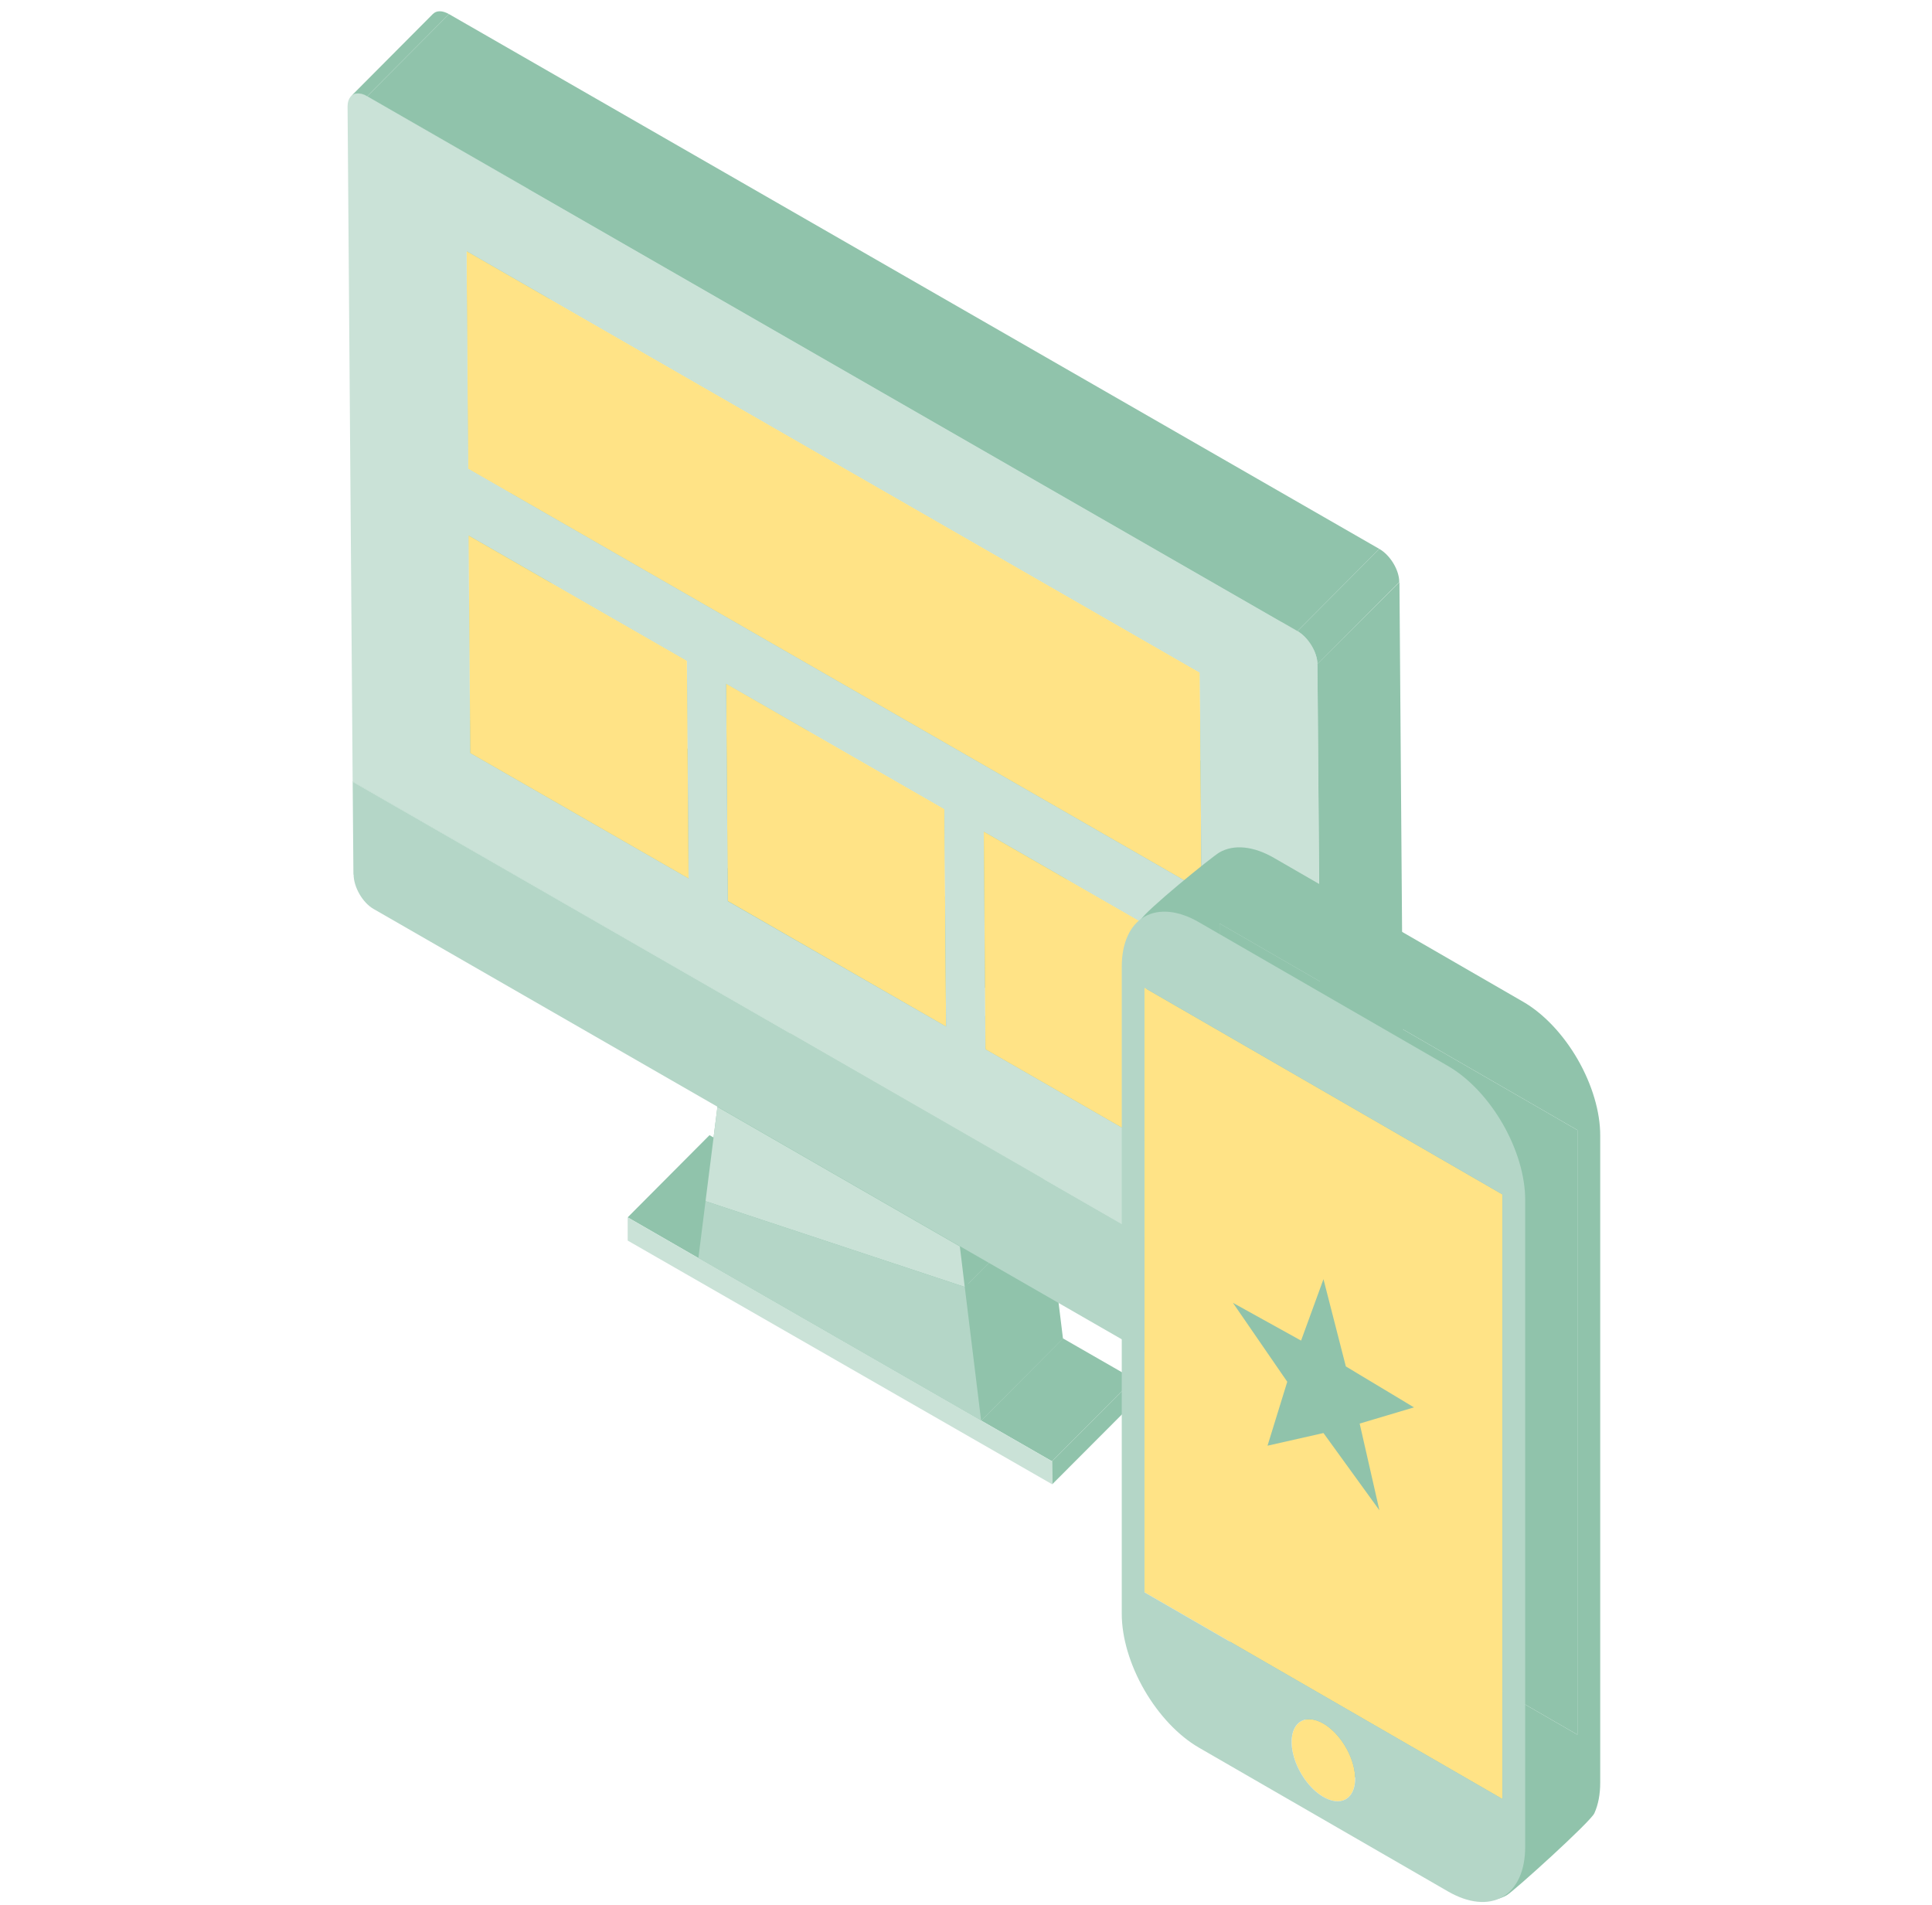<svg width="71" height="70" viewBox="0 0 71 70" fill="none" xmlns="http://www.w3.org/2000/svg">
<g clip-path="url(#clip0_239_25883)">
<path d="M23.067 44.736L26.074 41.716L28.672 43.212L25.665 46.233L23.067 44.736Z" fill="#90C3AB"/>
<path d="M25.665 46.233L28.672 43.212L39.063 49.184L36.056 52.204L25.665 46.233Z" fill="#90C3AB"/>
<path d="M38.661 53.701L41.668 50.68L41.675 51.532L38.668 54.546L38.661 53.701Z" fill="#90C3AB"/>
<path d="M36.056 52.204L39.063 49.184L41.668 50.68L38.661 53.7L36.056 52.204Z" fill="#90C3AB"/>
<path d="M26.358 40.732L29.364 37.712L28.935 41.12L25.928 44.14L26.358 40.732Z" fill="#90C3AB"/>
<path d="M26.365 40.677L29.371 37.663L29.364 37.712L26.358 40.732L26.365 40.677Z" fill="#90C3AB"/>
<path d="M25.928 44.14L28.935 41.12L38.46 44.272L35.454 47.292L25.928 44.14Z" fill="#90C3AB"/>
<path d="M26.365 40.677L26.358 40.732L26.365 40.677Z" fill="#90C3AB"/>
<path d="M26.365 40.677L29.371 37.663L33.826 40.22L30.819 43.24L26.365 40.677Z" fill="#90C3AB"/>
<path d="M35.454 47.293L38.46 44.272L39.063 49.184L36.056 52.204L35.454 47.293Z" fill="#90C3AB"/>
<path d="M35.274 45.803L38.28 42.783L38.46 44.272L35.454 47.293L35.274 45.803Z" fill="#90C3AB"/>
<path d="M30.819 43.24L33.826 40.22L38.28 42.783L35.274 45.803L30.819 43.24Z" fill="#90C3AB"/>
<path d="M12.96 28.727L15.966 25.713L51.616 46.198L48.609 49.218L12.96 28.727Z" fill="#90C3AB"/>
<path d="M17.283 27.674L20.289 24.654L28.311 29.26L25.305 32.281L17.283 27.674Z" fill="#90C3AB"/>
<path d="M51.498 50.043L48.492 53.063C48.581 52.973 48.637 52.828 48.637 52.634L51.644 49.613C51.644 49.807 51.595 49.953 51.498 50.043Z" fill="#90C3AB"/>
<path d="M26.746 33.112L29.752 30.099L37.775 34.705L34.768 37.726L26.746 33.112Z" fill="#90C3AB"/>
<path d="M17.221 19.679L20.227 16.659L20.289 24.653L17.283 27.674L17.221 19.679Z" fill="#90C3AB"/>
<path d="M48.609 49.218L51.616 46.198L51.643 49.613L48.63 52.627L48.609 49.218Z" fill="#90C3AB"/>
<path d="M25.243 24.286L28.249 21.273L28.311 29.26L25.305 32.281L25.243 24.286Z" fill="#90C3AB"/>
<path d="M17.221 19.679L20.227 16.659L28.249 21.273L25.243 24.286L17.221 19.679Z" fill="#90C3AB"/>
<path d="M36.216 38.557L39.222 35.537L47.238 40.144L44.231 43.164L36.216 38.557Z" fill="#90C3AB"/>
<path d="M26.683 25.117L29.69 22.104L29.752 30.098L26.746 33.112L26.683 25.117Z" fill="#90C3AB"/>
<path d="M34.706 29.731L37.712 26.711L37.775 34.705L34.768 37.725L34.706 29.731Z" fill="#90C3AB"/>
<path d="M26.683 25.117L29.69 22.104L37.712 26.711L34.706 29.731L26.683 25.117Z" fill="#90C3AB"/>
<path d="M36.154 30.563L39.16 27.542L39.222 35.537L36.216 38.557L36.154 30.563Z" fill="#90C3AB"/>
<path d="M17.144 9.225L20.151 6.205L20.213 14.206L17.2 17.227L17.144 9.225Z" fill="#90C3AB"/>
<path d="M44.169 35.169L47.175 32.149L47.237 40.144L44.231 43.164L44.169 35.169Z" fill="#90C3AB"/>
<path d="M36.154 30.563L39.16 27.542L47.175 32.149L44.169 35.169L36.154 30.563Z" fill="#90C3AB"/>
<path d="M17.2 17.227L20.213 14.207L47.161 29.697L44.155 32.717L17.2 17.227Z" fill="#90C3AB"/>
<path d="M17.144 9.225L20.151 6.205L47.099 21.695L44.093 24.715L17.144 9.225Z" fill="#90C3AB"/>
<path d="M44.092 24.716L47.099 21.695L47.161 29.697L44.155 32.717L44.092 24.716Z" fill="#90C3AB"/>
<path d="M25.665 46.233L36.056 52.204L38.661 53.701L38.668 54.546L23.067 45.589V44.736L25.665 46.233Z" fill="#CAE2D7"/>
<path d="M30.819 43.24L35.274 45.803L35.454 47.293L25.928 44.141L26.365 40.677L30.819 43.24Z" fill="#CAE2D7"/>
<path d="M25.928 44.141L35.454 47.293L36.056 52.205L25.665 46.233L26.358 40.732L25.928 44.141Z" fill="#B4D6C7"/>
<path d="M12.988 32.142L12.96 28.727L48.609 49.219L48.637 52.627C48.637 52.967 48.471 53.16 48.228 53.16C48.131 53.16 48.027 53.133 47.91 53.063L30.819 43.233L26.365 40.67L13.729 33.403C13.327 33.175 12.995 32.599 12.995 32.135L12.988 32.142Z" fill="#B4D6C7"/>
<path d="M26.746 33.112L26.683 25.118L34.706 29.732L34.768 37.726L26.746 33.112Z" fill="#FFE386"/>
<path d="M17.2 17.227L17.144 9.226L44.093 24.716L44.155 32.717L17.2 17.227Z" fill="#FFE386"/>
<path d="M47.681 23.192C48.083 23.42 48.415 23.968 48.415 24.411L48.602 49.225L12.96 28.727L12.773 3.912C12.773 3.608 12.932 3.427 13.161 3.427C13.265 3.427 13.376 3.462 13.5 3.531L47.688 23.185L47.681 23.192ZM44.155 32.717L44.092 24.716L17.144 9.226L17.207 17.227L44.155 32.717ZM34.768 37.726L34.706 29.731L26.683 25.125L26.746 33.119L34.768 37.726ZM25.305 32.281L25.243 24.286L17.22 19.679L17.283 27.674L25.305 32.281ZM44.231 43.164L44.169 35.169L36.154 30.563L36.216 38.557L44.231 43.164Z" fill="#CAE2D7"/>
<path d="M17.283 27.674L17.22 19.68L25.242 24.286L25.305 32.281L17.283 27.674Z" fill="#FFE386"/>
<path d="M36.216 38.557L36.154 30.563L44.169 35.17L44.231 43.164L36.216 38.557Z" fill="#FFE386"/>
<path d="M12.898 3.538L15.904 0.518C15.973 0.449 16.057 0.414 16.161 0.414C16.265 0.414 16.375 0.449 16.5 0.518L13.493 3.538C13.376 3.469 13.258 3.434 13.154 3.434C13.05 3.434 12.96 3.469 12.898 3.538Z" fill="#90C3AB"/>
<path d="M48.415 24.404L51.429 21.39L51.616 46.198L48.609 49.218L48.415 24.404Z" fill="#90C3AB"/>
<path d="M13.493 3.538L16.5 0.518L50.688 20.171L47.681 23.192L13.493 3.538Z" fill="#90C3AB"/>
<path d="M47.681 23.192L50.688 20.171C51.089 20.4 51.422 20.947 51.422 21.39L48.415 24.411C48.415 23.968 48.076 23.42 47.681 23.192Z" fill="#90C3AB"/>
<path fill-rule="evenodd" clip-rule="evenodd" d="M44.817 56.153L57.969 63.746V41.529L44.817 33.936V56.153ZM51.391 60.975C51.622 61.108 51.848 61.318 52.04 61.577C52.232 61.836 52.381 62.133 52.47 62.43C52.558 62.728 52.581 63.012 52.536 63.248C52.491 63.483 52.379 63.659 52.216 63.753C52.052 63.847 51.844 63.855 51.617 63.776C51.391 63.697 51.156 63.534 50.943 63.309C50.73 63.083 50.548 62.805 50.42 62.509C50.292 62.213 50.224 61.913 50.224 61.647C50.224 61.47 50.254 61.312 50.313 61.182C50.371 61.053 50.458 60.954 50.566 60.892C50.674 60.829 50.803 60.805 50.945 60.819C51.086 60.833 51.238 60.886 51.391 60.975Z" fill="#90C3AB"/>
<path fill-rule="evenodd" clip-rule="evenodd" d="M46.821 31.528L55.97 36.811C56.343 37.026 56.712 37.323 57.057 37.687C57.401 38.05 57.714 38.473 57.978 38.929C58.241 39.386 58.45 39.868 58.592 40.348C58.735 40.828 58.808 41.297 58.807 41.727V65.504C58.808 65.934 58.735 66.319 58.592 66.634C58.45 66.95 55.638 69.493 55.375 69.645C55.111 69.797 54.798 69.858 54.454 69.824C54.109 69.79 53.74 69.661 53.367 69.445L46.821 61.861C46.068 61.426 45.345 60.664 44.813 59.742C44.281 58.82 43.981 57.813 43.981 56.944L41.915 33.936C41.914 33.506 41.914 33.814 41.914 33.814C42.057 33.498 44.549 31.477 44.813 31.325C45.076 31.173 45.389 31.113 45.734 31.148C46.079 31.183 46.448 31.312 46.821 31.528ZM44.817 56.153L57.969 63.746V41.529L44.817 33.936V56.153ZM51.391 60.975C51.622 61.108 51.848 61.318 52.04 61.577C52.232 61.836 52.381 62.133 52.47 62.43C52.558 62.728 52.581 63.012 52.536 63.248C52.49 63.483 52.379 63.659 52.216 63.753C52.052 63.847 51.844 63.855 51.617 63.776C51.391 63.697 51.156 63.534 50.943 63.309C50.73 63.083 50.547 62.805 50.419 62.509C50.291 62.213 50.223 61.913 50.224 61.647C50.224 61.47 50.254 61.312 50.313 61.182C50.371 61.053 50.457 60.954 50.566 60.892C50.674 60.829 50.803 60.805 50.945 60.819C51.086 60.833 51.238 60.886 51.391 60.975Z" fill="#90C3AB"/>
<path fill-rule="evenodd" clip-rule="evenodd" d="M42.06 58.517L55.212 66.11V43.893L42.06 36.3V58.517ZM48.634 63.339C48.864 63.472 49.09 63.682 49.282 63.941C49.474 64.2 49.624 64.497 49.712 64.794C49.8 65.092 49.823 65.376 49.778 65.611C49.733 65.847 49.622 66.023 49.458 66.117C49.295 66.211 49.087 66.219 48.86 66.14C48.633 66.061 48.399 65.898 48.185 65.672C47.972 65.447 47.79 65.169 47.662 64.873C47.534 64.577 47.466 64.277 47.466 64.01C47.466 63.833 47.496 63.676 47.555 63.546C47.614 63.417 47.7 63.318 47.808 63.256C47.917 63.193 48.045 63.169 48.187 63.183C48.329 63.197 48.48 63.25 48.634 63.339Z" fill="#FFE386"/>
<path fill-rule="evenodd" clip-rule="evenodd" d="M44.063 33.892L53.213 39.174C53.586 39.389 53.955 39.687 54.299 40.05C54.644 40.414 54.956 40.836 55.22 41.293C55.483 41.749 55.692 42.232 55.835 42.712C55.977 43.192 56.05 43.66 56.05 44.09V67.867C56.05 68.298 55.977 68.682 55.835 68.998C55.692 69.314 55.483 69.555 55.22 69.707C54.956 69.859 54.644 69.92 54.299 69.886C53.955 69.852 53.586 69.723 53.213 69.507L44.063 64.225C43.31 63.79 42.588 63.028 42.055 62.106C41.523 61.184 41.224 60.177 41.224 59.308V35.526C41.224 35.095 41.297 34.711 41.44 34.396C41.582 34.081 41.791 33.84 42.055 33.689C42.319 33.537 42.632 33.477 42.976 33.511C43.321 33.546 43.69 33.675 44.063 33.892ZM42.06 58.516L55.212 66.11V43.893L42.06 36.3V58.516ZM48.633 63.339C48.864 63.472 49.09 63.681 49.282 63.941C49.474 64.2 49.624 64.497 49.712 64.794C49.8 65.091 49.823 65.376 49.778 65.611C49.733 65.847 49.622 66.022 49.458 66.117C49.295 66.21 49.087 66.219 48.86 66.139C48.633 66.06 48.399 65.898 48.185 65.672C47.972 65.447 47.79 65.168 47.662 64.873C47.534 64.577 47.466 64.276 47.466 64.01C47.466 63.833 47.496 63.675 47.555 63.546C47.614 63.416 47.7 63.318 47.808 63.255C47.917 63.193 48.045 63.168 48.187 63.182C48.329 63.197 48.48 63.25 48.633 63.339Z" fill="#B4D6C7"/>
<path d="M48.637 47.008L49.459 50.214L51.963 51.719L49.967 52.314L50.693 55.501L48.637 52.662L46.581 53.127L47.306 50.778L45.31 47.878L47.814 49.265L48.637 47.008Z" fill="#90C3AB"/>
</g>
<defs>
<clipPath id="clip0_239_25883">
<rect width="70" height="70" fill="white" transform="translate(0.79)"/>
</clipPath>
</defs>
</svg>
